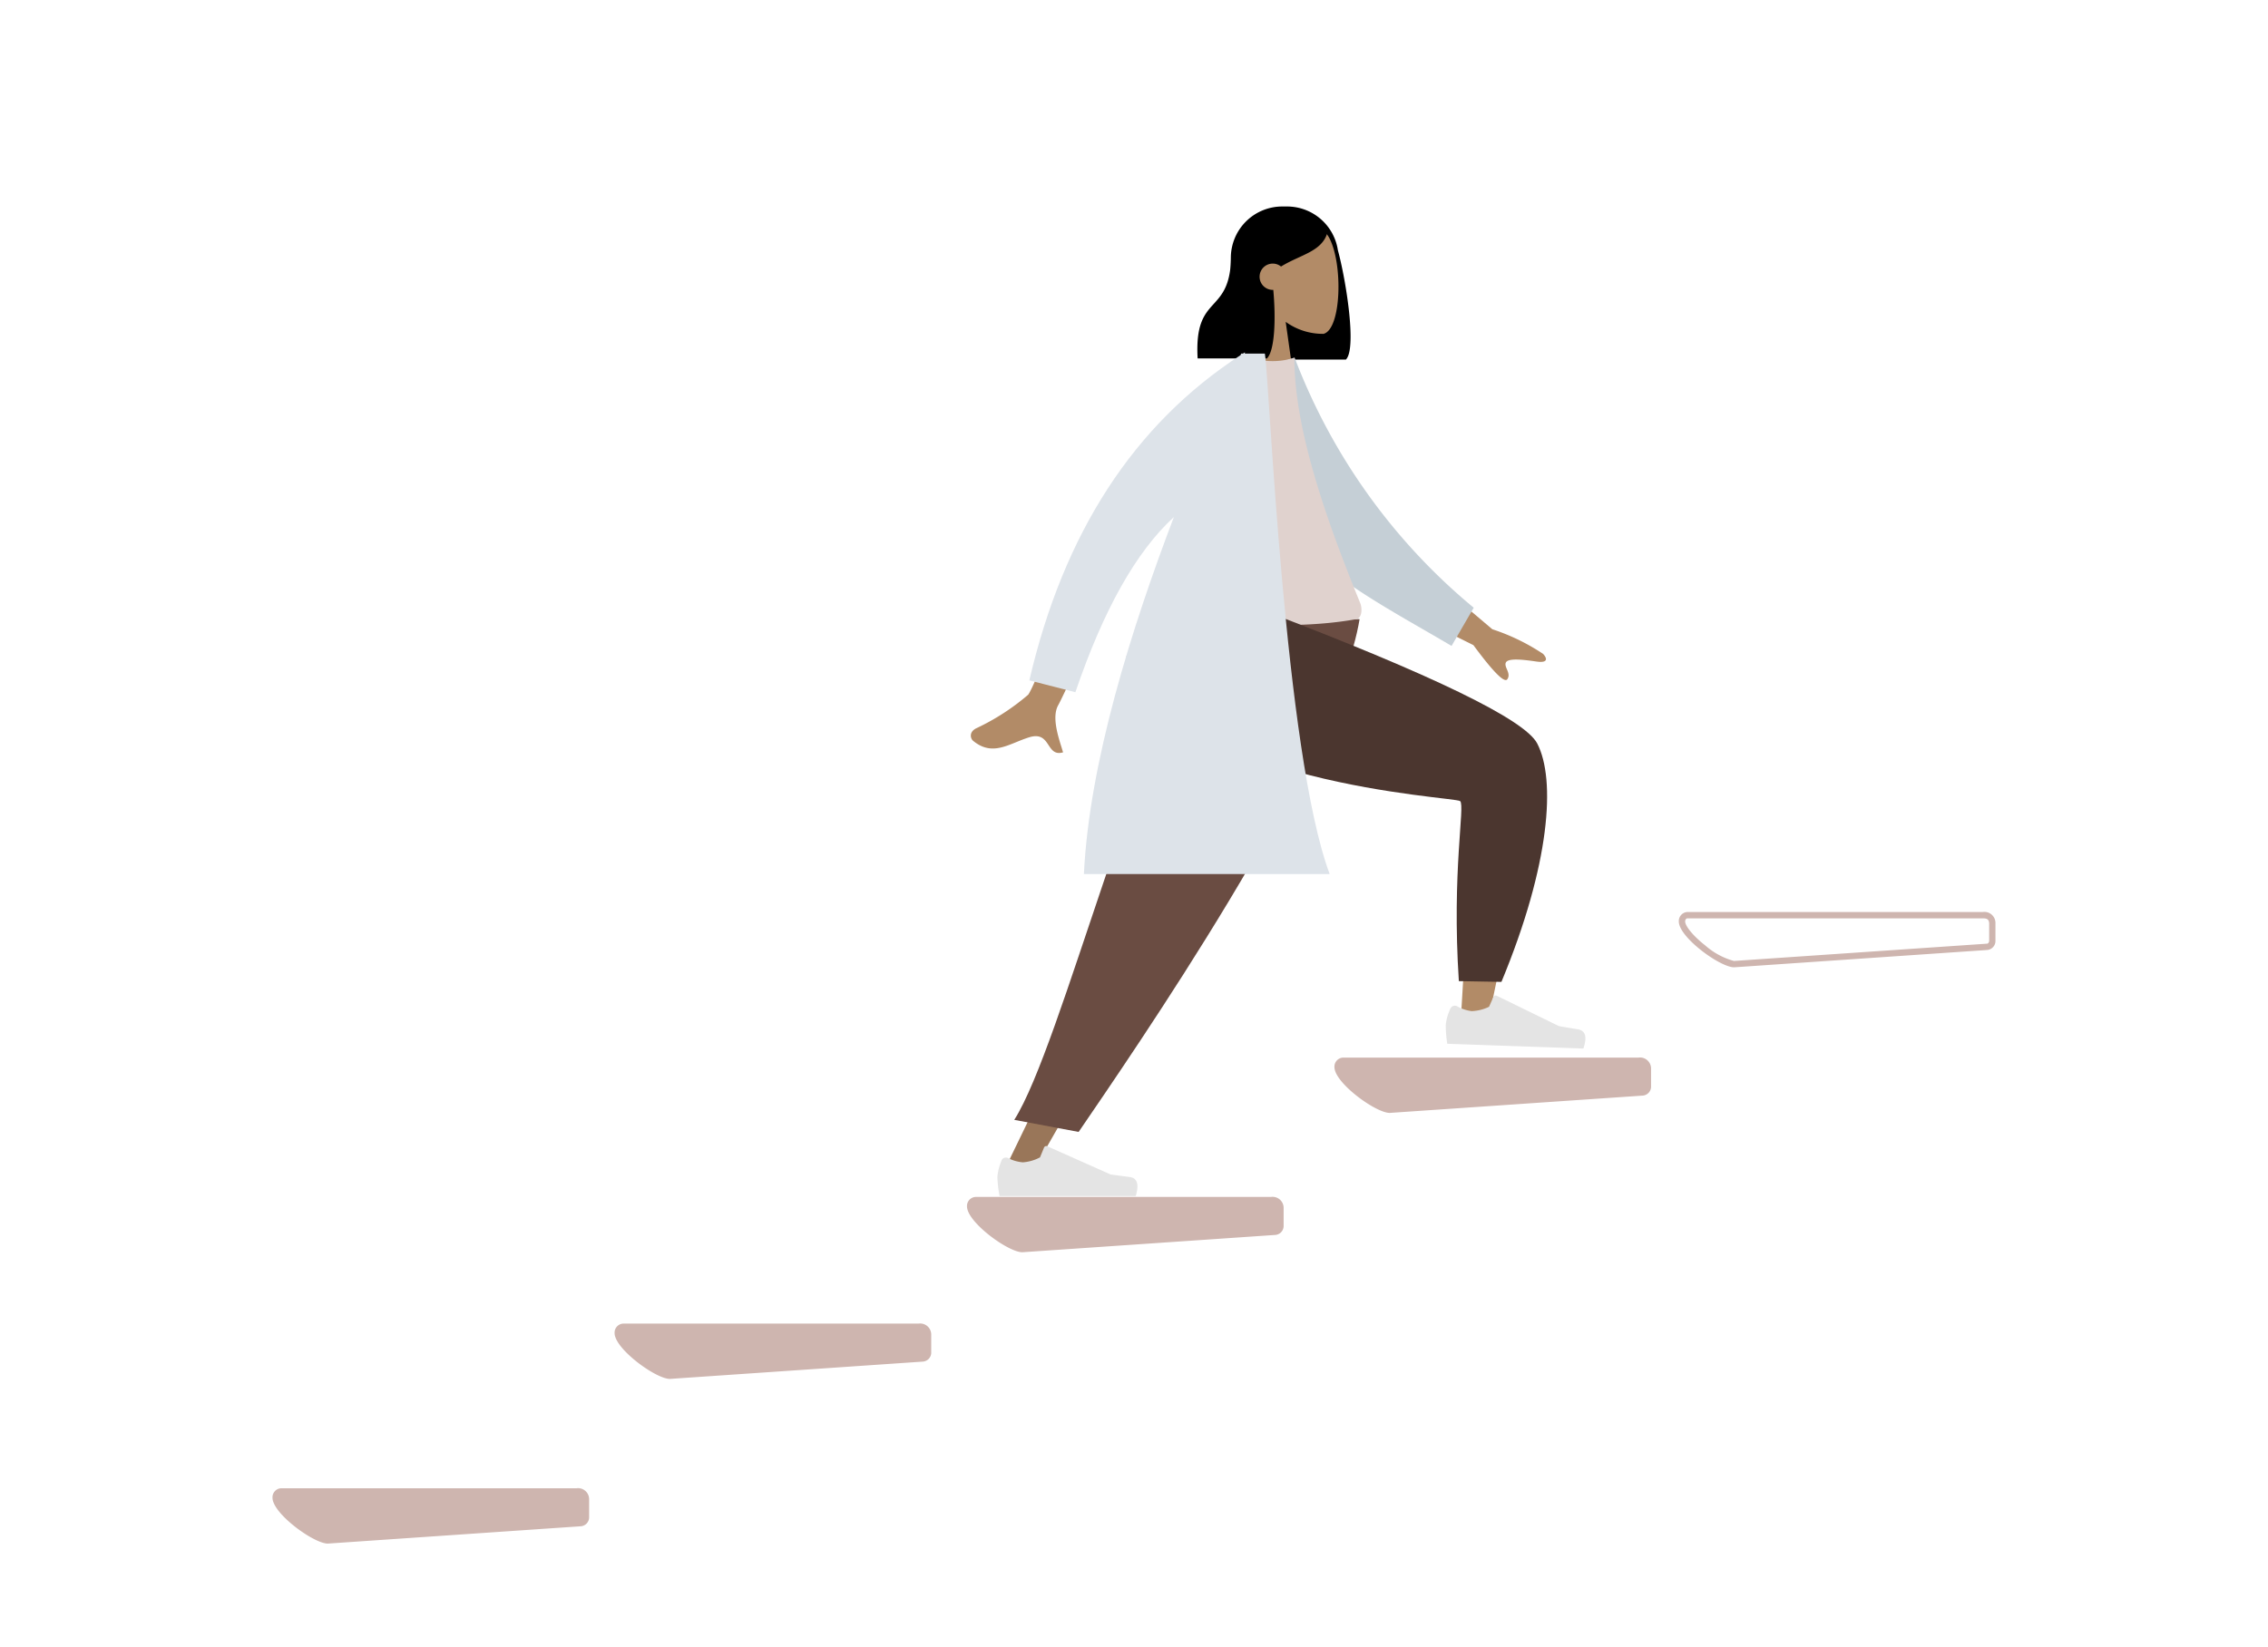 <svg xmlns="http://www.w3.org/2000/svg" width="179" height="130" viewBox="0 0 179 130">
  <g id="CFA-Coiffure-B.P" transform="translate(24008 -3172)">
    <rect id="Rectangle_191" data-name="Rectangle 191" width="179" height="130" transform="translate(-24008 3172)" fill="#fff" opacity="0"/>
    <g id="Groupe_897" data-name="Groupe 897">
      <g id="Groupe_889" data-name="Groupe 889" transform="translate(-24345.5 -701.505)">
        <path id="Tracé_563" data-name="Tracé 563" d="M.669,0h23.32a.873.873,0,0,1,1,.838V2.25a.713.713,0,0,1-.669.75L4.364,4.366C3.254,4.366,0,1.993,0,.75A.713.713,0,0,1,.669,0Z" transform="translate(359.007 3991)" fill="#ceb5af"/>
        <path id="Tracé_564" data-name="Tracé 564" d="M.669,0h23.32a.873.873,0,0,1,1,.838V2.25a.713.713,0,0,1-.669.75L4.364,4.366C3.254,4.366,0,1.993,0,.75A.713.713,0,0,1,.669,0Z" transform="translate(386.007 3978)" fill="#ceb5af"/>
        <path id="Tracé_565" data-name="Tracé 565" d="M.669,0h23.32a.873.873,0,0,1,1,.838V2.25a.713.713,0,0,1-.669.75L4.364,4.366C3.254,4.366,0,1.993,0,.75A.713.713,0,0,1,.669,0Z" transform="translate(413.82 3968)" fill="#ceb5af"/>
        <path id="Tracé_566" data-name="Tracé 566" d="M.669,0h23.32a.873.873,0,0,1,1,.838V2.25a.713.713,0,0,1-.669.75L4.364,4.366C3.254,4.366,0,1.993,0,.75A.713.713,0,0,1,.669,0Z" transform="translate(442.82 3957)" fill="#ceb5af"/>
        <path id="Tracé_567" data-name="Tracé 567" d="M.669.5C.589.5.5.6.5.75c0,.319.541,1.068,1.575,1.881A5.7,5.7,0,0,0,4.35,3.865L24.324,2.5c.08,0,.169-.1.169-.25V.869c-.034-.26-.119-.369-.5-.369H.669m0-.5h23.32a.873.873,0,0,1,1,.838V2.25a.713.713,0,0,1-.669.75L4.364,4.366C3.254,4.366,0,1.993,0,.75A.713.713,0,0,1,.669,0Z" transform="translate(470 3945.505)" fill="#ceb5af"/>
      </g>
      <g id="Groupe_890" data-name="Groupe 890" transform="translate(-25149.5 -701.667)">
        <g id="Symbols" transform="translate(1236 3889.969)">
          <g id="Head_Front_Long" data-name="Head/Front/Long">
            <path id="Hair-Back" d="M59.449,30.452c.651,2.4,1.5,7.787.633,8.632H54.608l0-.029A4.059,4.059,0,0,1,51,35.022V31.058A4.058,4.058,0,0,1,55.058,27h.378A4.059,4.059,0,0,1,59.449,30.452Z" transform="translate(-48.357 -27)" fill-rule="evenodd"/>
            <g id="Head" transform="translate(3.209 0.755)">
              <path id="Tracé_581" data-name="Tracé 581" d="M1.56,6.51A5.113,5.113,0,0,1,.2,2.836C.483-1.2,6.106-.315,7.2,1.724s.964,7.21-.45,7.575a5,5,0,0,1-2.987-.947l.767,5.428H0Z" transform="translate(0 0)" fill="#b28b67" fill-rule="evenodd"/>
            </g>
            <path id="Hair-Front" d="M42.993,34.394c.209,2.242.125,4.8-.5,5.41H37.022c-.3-5.3,2.643-3.247,2.643-8.236.184-.18.357-.357.529-.511l-.006-.147Q41.61,28,43.8,28a3.585,3.585,0,0,1,3.463,1.881c-.439,1.507-2.144,1.731-3.659,2.67a1.038,1.038,0,1,0-.654,1.844Z" transform="translate(-37 -27.811)" fill-rule="evenodd"/>
          </g>
        </g>
        <g id="Groupe_758" data-name="Groupe 758" transform="translate(889.122 -33.908)">
          <path id="Leg" d="M19.829,0c-3.645,2.972-2.258,29.025-2.5,29.353Q17.166,29.571,0,33.074l.494,2.016q20.079-1,21.25-2.487,1.676-2.134,4.142-23.868Z" transform="translate(335.69 3980.119) rotate(-75)" fill="#b28b67" fill-rule="evenodd"/>
          <path id="shoe" d="M.32,1.157A4.092,4.092,0,0,0,0,2.434a9.562,9.562,0,0,0,.172,1.5H10.92q.419-1.385-.484-1.5t-1.5-.2l-5-2.227a.191.191,0,0,0-.252.1l0,0L3.366.9a3.427,3.427,0,0,1-1.358.39A3.076,3.076,0,0,1,.836.944h0a.381.381,0,0,0-.505.188Z" transform="translate(366.568 3986.04) rotate(2)" fill="#e4e4e4" fill-rule="evenodd"/>
          <path id="Leg-2" data-name="Leg" d="M46.949,0,37.088,23.674,27.4,43.689h2.287L54.7,0Z" transform="translate(304.156 3956.453)" fill="#997659" fill-rule="evenodd"/>
          <path id="shoe-2" data-name="shoe" d="M1.32,20.489A4.092,4.092,0,0,0,1,21.766a9.562,9.562,0,0,0,.172,1.5H11.92q.419-1.385-.484-1.5t-1.5-.2l-5-2.227a.191.191,0,0,0-.252.1l0,0-.321.779a3.427,3.427,0,0,1-1.358.39,3.076,3.076,0,0,1-1.172-.343h0a.381.381,0,0,0-.505.188Z" transform="translate(330.096 3978.729)" fill="#e4e4e4" fill-rule="evenodd"/>
          <path id="Pant" d="M31.989,39.531l5.081.953C41,34.708,57.44,11.025,59.243,0H47.931C41.911,7.97,35.733,33.66,31.989,39.531Z" transform="translate(300.439 3956.453)" fill="#6a4c42" fill-rule="evenodd"/>
          <path id="Skin" d="M39.971,79.646l5.753,4.877a16.363,16.363,0,0,1,4.006,1.945c.244.256.525.759-.55.6s-2.213-.277-2.388.081.448.845.112,1.321q-.336.476-2.675-2.694L38.4,82.866Zm-26.05-2.11,3.375.49Q11.862,89.818,11.47,90.5c-.589,1.021.1,2.8.374,3.74-1.368.4-.931-1.719-2.661-1.191-1.579.481-2.882,1.572-4.445.275-.192-.159-.354-.681.257-.985a18.027,18.027,0,0,0,4.1-2.653Q9.81,88.64,13.922,77.536Z" transform="translate(324.436 3872.73)" fill="#b28b67" fill-rule="evenodd"/>
          <path id="Coat-Back" d="M0,.871,2.023,0a47.537,47.537,0,0,0,15.8,18.43l-1.479,3.157C9.841,18.482,3.734,16.163.877,10.9-.081,9.133.127,3.073,0,.871Z" transform="translate(352.541 3935.639) rotate(5)" fill="#c5cfd6" fill-rule="evenodd"/>
          <path id="Shirt" d="M90,22.341q8.987.953,14.147,0c.426-.079.493-.792.3-1.277C101.365,13.522,99.254,6.941,99.254,1.7a5.505,5.505,0,0,1-2.965.128C92.494,7.229,90.749,13.424,90,22.341Z" transform="translate(255.281 3934.112)" fill="#e0d2ce" fill-rule="evenodd"/>
          <path id="Pant-2" data-name="Pant" d="M0,32.283.87,35.53c9.978,1.146,16.557-.272,18.872-2.475q2.315-2.2,4.152-23.8L17.416,0c-8.676,6.545-3.5,27.972-3.726,28.463S8.205,29.34,0,32.283Z" transform="translate(336.484 3976.134) rotate(-74)" fill="#4b362f" fill-rule="evenodd"/>
          <path id="Coat-Front" d="M45.8-.42h1.582c.368,2.166,1.53,31.495,5.115,41.089H33.1c.421-8.789,3.739-19.347,7.1-28.181q-4.458,4.08-7.771,13.825l-3.634-.933Q32.846,7.914,45.459-.294l.054-.126h.14l.155-.1Z" transform="translate(304.824 3935.91)" fill="#dde3e9" fill-rule="evenodd"/>
        </g>
      </g>
    </g>
  </g>
</svg>
